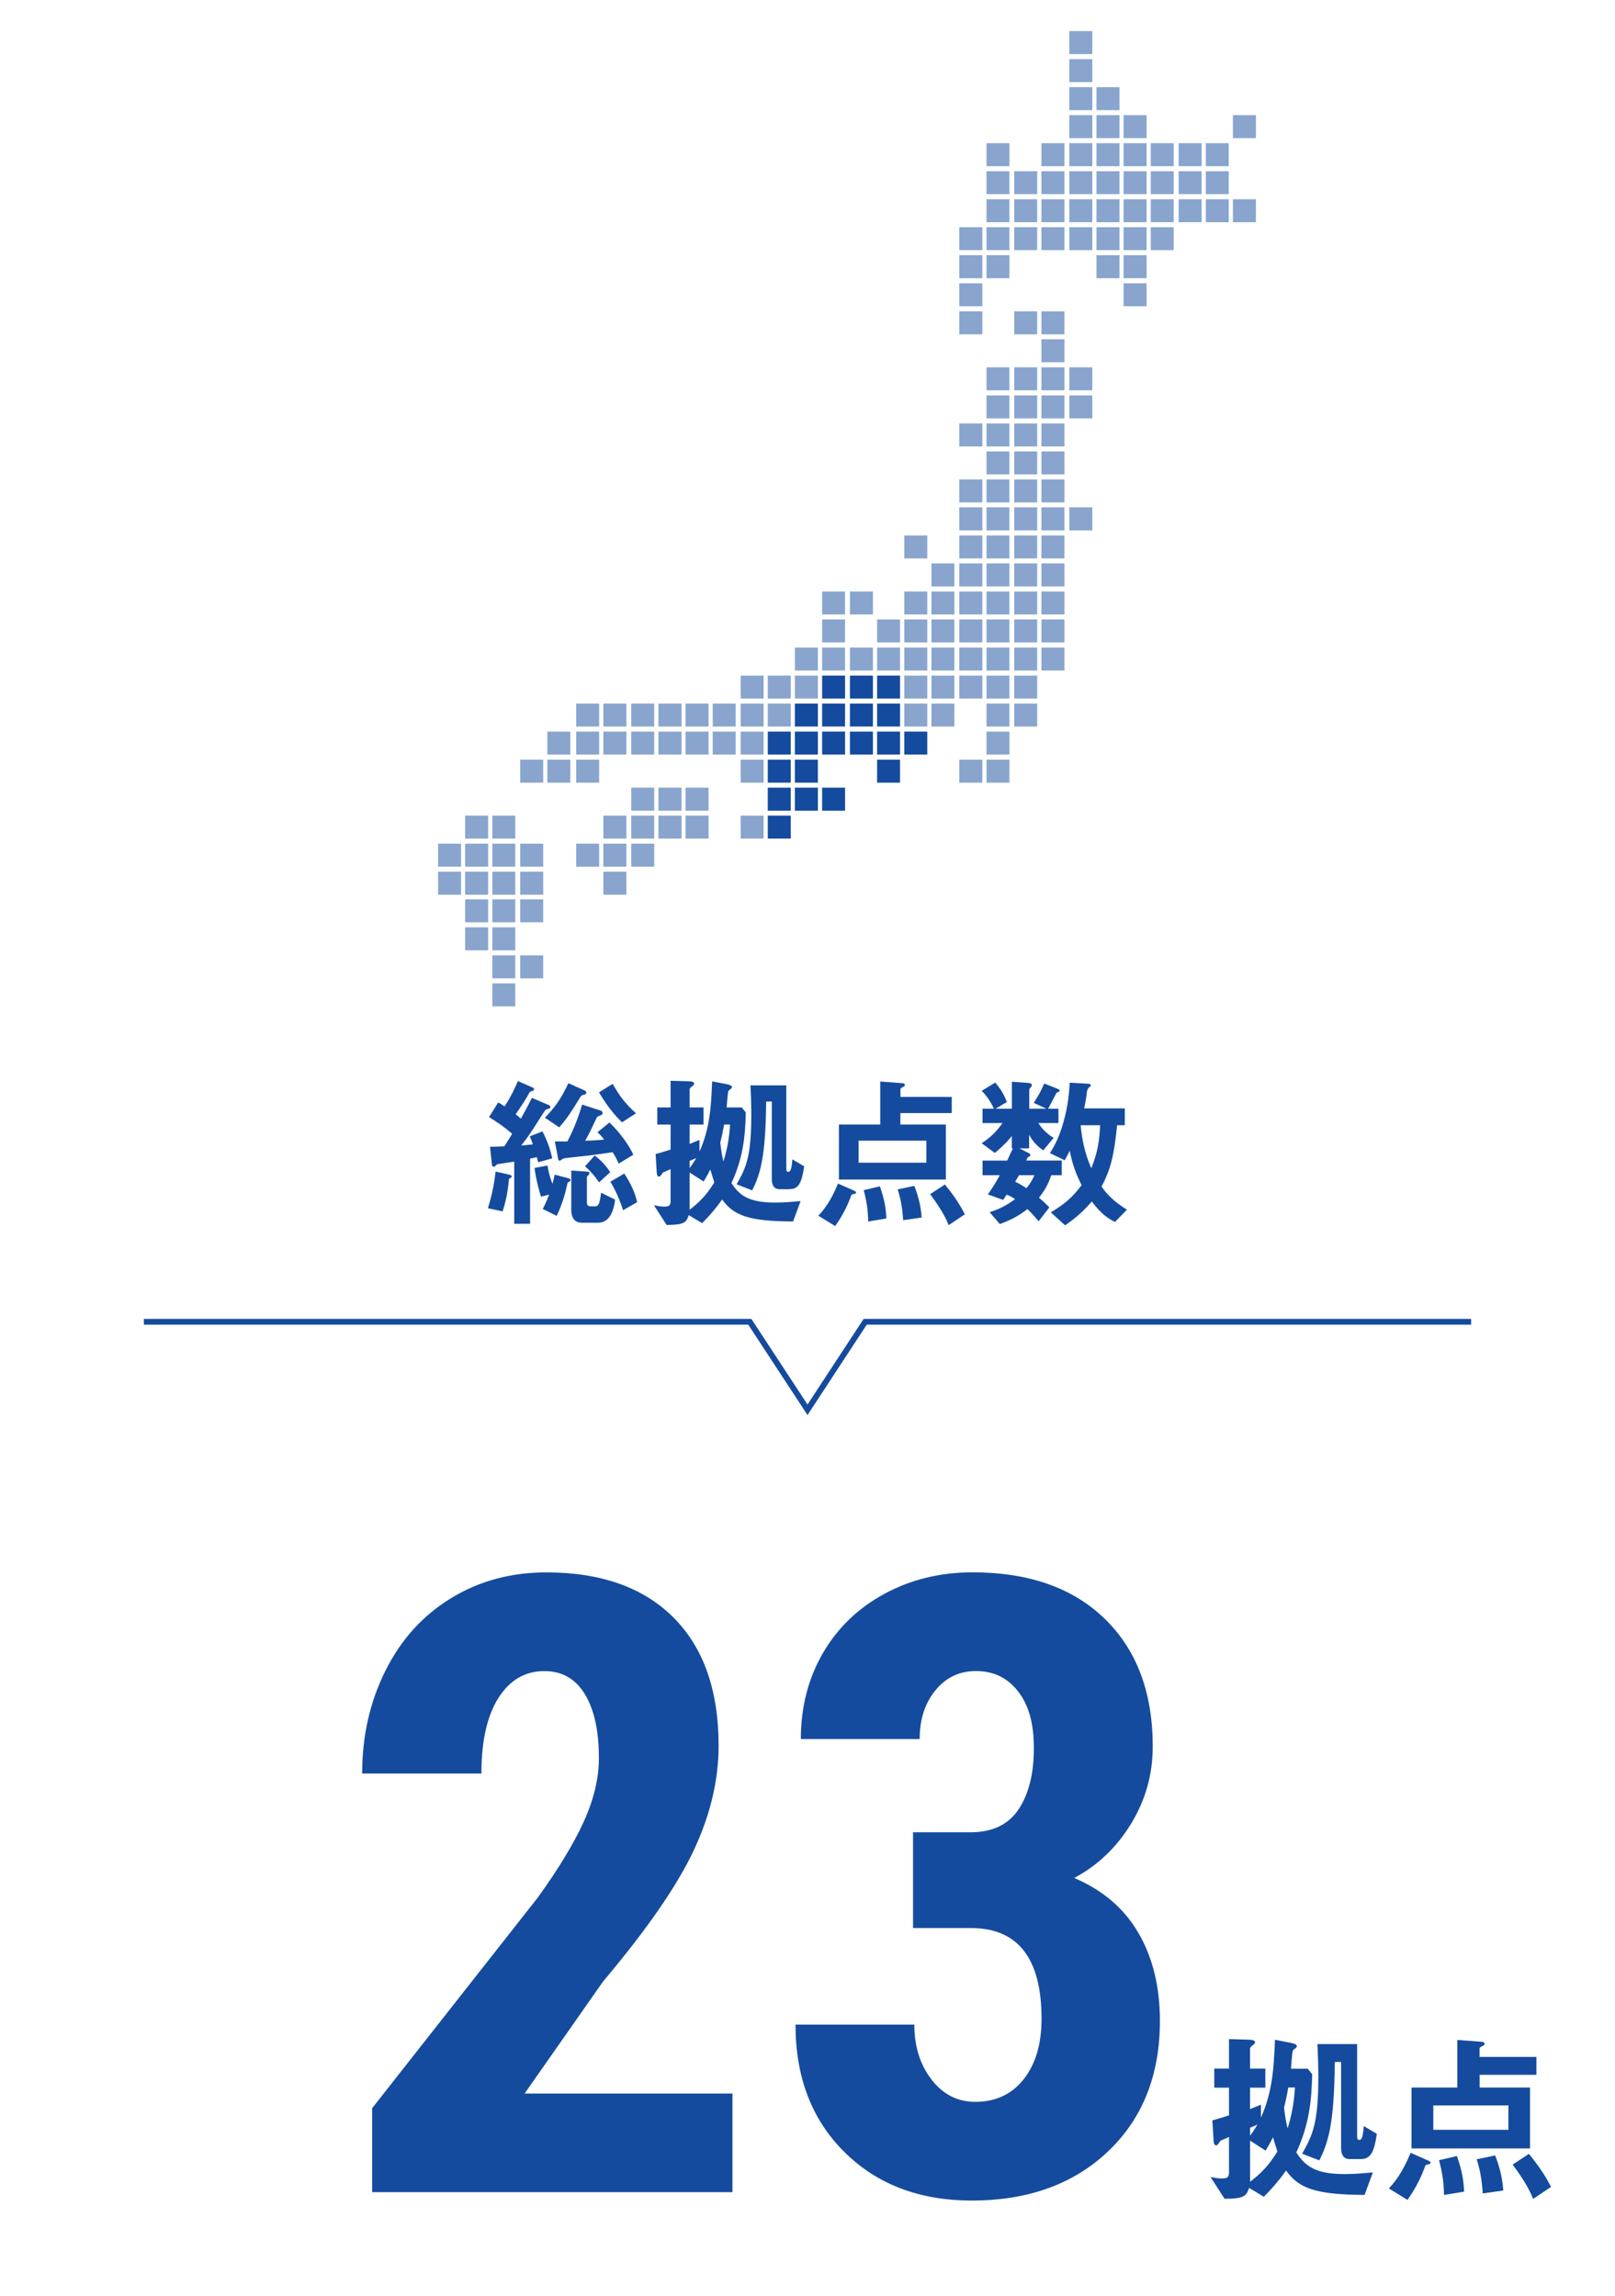 <?xml version="1.0" encoding="UTF-8"?>
<svg id="_レイヤー_2" data-name="レイヤー 2" xmlns="http://www.w3.org/2000/svg" viewBox="0 0 252 358.2">
  <defs>
    <style>
      .cls-1, .cls-2 {
        fill: none;
      }

      .cls-2 {
        stroke: #144b9e;
        stroke-miterlimit: 10;
        stroke-width: .9px;
      }

      .cls-3 {
        fill: #89a5ce;
      }

      .cls-3, .cls-4 {
        fill-rule: evenodd;
      }

      .cls-5, .cls-4 {
        fill: #144b9e;
      }
    </style>
  </defs>
  <g id="design">
    <g>
      <g>
        <g>
          <path class="cls-5" d="M79.43,183.91c-.26,2.73-.7,4.19-1.01,5.1l-2.29-.49c.62-2,.96-3.64,1.2-5.72l2.08.47c.44.1.44.26.44.29,0,.13-.18.23-.42.36ZM83.98,181.36c-.08-.31-.08-.36-.23-.81-.39.1-.62.16-1.04.23v10.17h-2.47v-9.7c-.26.03-1.17.18-2.29.34-.23.03-.42.05-.55.23q-.21.23-.34.23c-.16,0-.26-.13-.29-.23l-.31-2.89c.7,0,.94,0,2.24-.08.47-.7,1.01-1.61,1.22-1.95-1.35-1.14-2.31-1.79-3.61-2.6l1.43-2.29c.42.23.49.29.99.62.94-1.43,1.56-2.7,2.08-3.95l2.31,1.01c.1.05.21.13.21.26s-.1.23-.21.26c-.39.1-.42.1-.55.34-.42.81-1.33,2.21-2.11,3.3.36.29.52.44.81.7,1.14-2.03,1.48-2.78,1.72-3.25l2.68,1.14c.13.05.21.21.21.29,0,.16-.13.21-.26.26-.31.08-.34.08-.52.21-.23.29-.91,1.38-1.27,1.95-1.25,1.98-1.72,2.57-2.5,3.59,1.48-.16,1.64-.16,1.82-.18-.18-.55-.31-.81-.49-1.25l1.98-.78c.91,1.72,1.35,3.35,1.53,4.21l-2.18.6ZM88.82,184.38c-.21.08-.23.1-.29.31-.29,1.4-.78,3.15-1.66,5.02l-2.18-1.07c.31-.6.57-1.14.99-2.24l-1.27.31c-.36-1.17-.73-2.5-1.01-4.47l2.03-.39c.26,1.61.62,2.47.78,2.86.08-.31.23-.86.34-1.43l2.16.57c.13.03.31.16.31.31,0,.08-.08.18-.18.21ZM91.21,170.78c-.39.1-.49.13-.65.39-1.4,2.26-1.9,3.12-3.3,4.73l-2.24-1.51c1.43-1.48,2.39-2.65,3.67-5.38l2.5,1.12c.16.08.29.18.29.36,0,.13-.05.23-.26.29ZM96.54,181.55c-.31-.68-.52-1.09-.94-1.77-.91.13-2.31.34-3.74.52-.62.08-3.69.36-3.98.47-.08.03-.44.34-.55.34-.03,0-.18,0-.23-.23l-.52-2.78h1.95c1.14-2.11,1.87-4.32,2.31-5.75l2.83.91c.18.05.36.21.36.39,0,.26-.26.36-.36.39-.47.18-.52.21-.62.47-.75,1.61-1.07,2.29-1.74,3.48.73-.03,1.66-.05,2.96-.18-.49-.62-.7-.83-1.04-1.14l1.87-1.53c1.66,1.59,3.12,3.64,3.72,5.04l-2.29,1.38ZM93.32,190.78h-2.52c-1.2,0-1.66-.86-1.66-1.95v-6.19l2.57.18c.13,0,.26.05.26.23s-.13.26-.39.55v4.06c0,.39.18.57.62.57h.65c.55,0,.73-.44.94-2.13l2.18,1.07c-.08.68-.39,3.61-2.65,3.61ZM93.47,184.48c-.62-.94-1.35-1.77-2.18-2.5l1.51-1.69c.73.57,1.53,1.27,2.42,2.6l-1.74,1.59ZM97.06,175.12c-1.12-1.09-2.29-2.47-3.59-4.68l2.13-1.33c1.07,1.92,1.98,3.09,3.64,4.6l-2.18,1.4ZM97.22,188.83c-.78-2.47-1.66-3.9-1.98-4.45l2.18-1.27c1.04,1.64,1.64,2.89,2,4.47l-2.21,1.25Z"/>
          <path class="cls-5" d="M123.76,190.59c-7.07-.03-9.31-.99-11.08-3.43-.96,1.35-1.74,2.29-3.12,3.69l-2.08-1.25c-.42,1.14-.65,1.51-3.46,1.53l-1.98-3.07c.68.13,1.17.21,1.61.21.73,0,.99-.18.99-.88v-4.97c-.68.31-.86.39-1.14.49-.08.05-.08.08-.16.18-.31.44-.34.49-.49.49-.31,0-.36-.31-.39-.88l-.16-2.63c.86-.23,1.46-.42,2.34-.7v-3.9h-2.08v-2.68h2.08v-4.16l2.68.08c.44,0,.99.05.99.34,0,.16-.08.29-.31.44-.29.23-.39.31-.39.52v2.78h2.16v2.68h-2.16v3.02c.23-.08,1.3-.55,1.53-.62v1.82c1.59-3.51,1.82-6.86,1.98-10.97l2.26.44c.21.05.83.16.83.47,0,.16-.13.23-.26.34-.26.18-.34.31-.36.52-.05.34-.18,1.95-.21,2.31h2.37l.62.78c-.08,3.8-.44,7.15-2.24,11.02,1.25,1.9,2.65,3.04,6.81,3.04,1.4,0,2.78-.13,3.98-.23l-1.17,3.17ZM107.61,181.13v1.12c.31-.42.55-.75,1.04-1.56-.42.18-.6.26-1.04.44ZM110.83,182.48c-.23.44-.52,1.04-1.04,1.87l-2.18-1.4v5.8c1.46-1.12,2.55-2.16,3.85-4.26-.34-1.04-.36-1.17-.62-2ZM112.99,175.46c-.16.88-.29,1.61-.6,2.81.13,1.14.26,2,.49,2.96.52-1.72.88-3.28,1.04-5.77h-.94ZM123.21,185.55h-1.56c-1.01,0-1.22-.83-1.22-1.59v-12.09h-.88c-.03,2.08-.08,5.12-.42,7.75-.26,2.13-.75,4.21-1.77,6.11l-2.42-.94c1.53-2.68,2.29-4.42,2.29-10.92,0-2.18-.1-3.67-.13-4.52h5.59v12.97c0,.34.05.52.29.52s.34-.16.42-.39c.13-.36.18-.88.23-1.56l1.85,1.09c-.36,2.47-.83,3.56-2.26,3.56Z"/>
          <path class="cls-5" d="M133.11,186.33c-.21.03-.23.05-.29.21-.39,1.04-1.01,2.65-2.5,4.76l-2.63-1.61c.75-.81,1.85-2.05,3.07-5.02l2.29,1.01c.39.18.52.23.52.42,0,.13-.13.16-.47.23ZM140.49,173.67v1.79h7.1v8.58h-16.69v-8.58h6.45v-6.71l3.46.26c.16,0,.39.08.39.29,0,.16-.16.23-.31.31-.13.05-.39.18-.39.34v1.2h8.01v2.52h-8.01ZM144.55,177.98h-10.58v3.43h10.58v-3.43ZM135.47,190.59c-.03-1.79-.26-3.28-.7-4.89l2.52-.6c.81,2.26.96,3.72,1.01,5.02l-2.83.47ZM140.93,190.39c-.13-1.74-.31-3.09-.86-4.81l2.6-.55c.83,2.16,1.04,3.59,1.14,4.94l-2.89.42ZM148.03,191.17c-.31-.78-.91-2.18-2.89-4.84l2.29-1.51c1.2,1.43,2.29,2.99,3.12,4.65l-2.52,1.69Z"/>
          <path class="cls-5" d="M164.04,183.37c-.49,1.43-.99,2.31-1.92,3.51.7.6,1.09.94,1.61,1.51l-1.66,2.16c-.96-1.12-1.35-1.51-1.74-1.9-1.43,1.09-2.5,1.66-4.32,2.34l-1.59-1.85c1.51-.49,2.57-1.01,3.98-2.05-.57-.36-.83-.49-1.3-.7-.31.44-.36.49-.57.83l-2.39-.86c.36-.52.91-1.25,1.87-2.99h-2.7v-2.29h3.85c.31-.65.44-.96.88-1.9h-.16v-1.92c-.44.55-1.17,1.4-2.65,2.63l-2.05-1.51c1.43-.96,2.24-1.74,3.25-3.15h-3.12v-2.24h1.77c-.44-1.01-1.09-1.98-1.9-2.78l2.11-1.3c.86,1.01,1.35,1.82,1.82,3.04l-1.77,1.04h2.55v-4.21l2.52.18c.36.03.6.13.6.36,0,.08-.03.16-.18.34-.16.16-.23.29-.23.39v2.94h2.68l-1.98-.91c.73-1.12,1.01-1.61,1.64-3.02l2.05.81c.1.05.36.16.36.31,0,.1-.08.13-.13.16-.31.13-.34.13-.42.26-.36.75-.86,1.64-1.25,2.39h1.61v2.24h-3.15c.47.7,1.14,1.56,2.39,2.31l-1.61,1.95c-1.22-.83-1.79-1.69-2.21-2.42v2.11h-1.51l1.48.75c.1.05.23.16.23.29,0,.18-.21.23-.39.34-.1.16-.18.31-.26.52h5.54v2.29h-1.64ZM159,183.37c-.21.34-.39.7-.6,1.01.34.16.75.36,1.77,1.01.44-.55.83-1.09,1.25-2.03h-2.42ZM174,190.67c-1.04-.52-2.08-1.14-3.64-3.2-1.35,1.56-2.39,2.47-4.16,3.72l-2.24-2.03c2.16-1.27,3.38-2.34,4.81-4.24-.81-1.61-1.4-3.07-1.85-5.36-.16.31-.42.83-.78,1.48l-2.31-1.12c.73-1.2,1.4-2.31,2.13-4.91.73-2.63.86-4.52.96-6.08l2.78.16c.29.03.49.03.49.23,0,.08,0,.13-.16.26-.31.26-.36.44-.42.68-.08.73-.16,1.33-.44,2.68h6.34v2.63h-1.2c-.49,4.91-1.04,6.89-2.42,9.57,1.27,1.9,2.99,2.99,3.95,3.61l-1.87,1.92ZM168.62,175.57c.26,2.55.65,4.34,1.66,6.71,1.01-2.5,1.27-4.32,1.38-6.71h-3.04Z"/>
        </g>
        <polyline class="cls-2" points="229.55 206.24 135 206.24 126 219.97 117 206.24 22.45 206.24"/>
        <g>
          <g>
            <path class="cls-5" d="M212.94,342.47c-7.83-.03-10.31-1.09-12.27-3.8-1.07,1.5-1.93,2.53-3.46,4.09l-2.3-1.38c-.46,1.27-.72,1.67-3.83,1.7l-2.19-3.4c.75.14,1.3.23,1.79.23.81,0,1.09-.2,1.09-.98v-5.5c-.75.35-.95.43-1.27.55-.09.06-.09.09-.17.2-.35.49-.37.55-.55.55-.35,0-.4-.35-.43-.98l-.17-2.91c.95-.26,1.61-.46,2.59-.78v-4.32h-2.3v-2.97h2.3v-4.61l2.97.09c.49,0,1.09.06,1.09.37,0,.17-.09.32-.35.49-.32.26-.43.35-.43.58v3.08h2.39v2.97h-2.39v3.34c.26-.09,1.44-.6,1.7-.69v2.02c1.76-3.89,2.02-7.6,2.19-12.15l2.5.49c.23.06.92.17.92.52,0,.17-.14.26-.29.37-.29.2-.37.35-.4.58-.06.37-.2,2.16-.23,2.56h2.62l.69.86c-.09,4.2-.49,7.92-2.48,12.21,1.38,2.1,2.94,3.37,7.54,3.37,1.55,0,3.08-.14,4.41-.26l-1.3,3.51ZM195.06,331.99v1.24c.35-.46.6-.83,1.15-1.73-.46.2-.66.29-1.15.49ZM198.63,333.49c-.26.49-.58,1.15-1.15,2.07l-2.42-1.56v6.42c1.61-1.24,2.82-2.39,4.26-4.72-.37-1.15-.4-1.3-.69-2.22ZM201.02,325.71c-.17.98-.32,1.79-.66,3.11.14,1.27.29,2.22.55,3.28.58-1.9.98-3.63,1.15-6.39h-1.04ZM212.34,336.88h-1.73c-1.12,0-1.35-.92-1.35-1.76v-13.39h-.98c-.03,2.3-.09,5.67-.46,8.58-.29,2.36-.83,4.66-1.96,6.77l-2.68-1.04c1.7-2.97,2.53-4.9,2.53-12.09,0-2.42-.12-4.06-.14-5.01h6.19v14.37c0,.37.06.58.32.58s.37-.17.46-.43c.14-.4.2-.98.26-1.73l2.04,1.21c-.4,2.74-.92,3.94-2.5,3.94Z"/>
            <path class="cls-5" d="M222.7,337.75c-.23.03-.26.06-.32.23-.43,1.15-1.12,2.94-2.76,5.27l-2.91-1.79c.83-.89,2.04-2.27,3.4-5.56l2.53,1.12c.43.2.58.26.58.46,0,.14-.14.17-.52.26ZM230.88,323.73v1.99h7.86v9.5h-18.49v-9.5h7.14v-7.43l3.83.29c.17,0,.43.09.43.32,0,.17-.17.26-.35.35-.14.06-.43.2-.43.37v1.32h8.87v2.79h-8.87ZM235.37,328.51h-11.72v3.8h11.72v-3.8ZM225.32,342.47c-.03-1.99-.29-3.63-.78-5.41l2.79-.66c.89,2.5,1.07,4.12,1.12,5.56l-3.14.52ZM231.37,342.24c-.14-1.93-.35-3.43-.95-5.33l2.88-.6c.92,2.39,1.15,3.97,1.27,5.47l-3.2.46ZM239.23,343.1c-.35-.86-1.01-2.42-3.2-5.36l2.53-1.67c1.32,1.58,2.53,3.31,3.46,5.15l-2.79,1.87Z"/>
          </g>
          <g>
            <path class="cls-5" d="M114.28,342.04h-56.21v-13.1l25.81-32.82c3.28-4.54,5.69-8.53,7.24-11.96,1.55-3.43,2.33-6.72,2.33-9.86,0-4.24-.73-7.56-2.19-9.96-1.46-2.4-3.57-3.6-6.32-3.6-3.01,0-5.4,1.4-7.17,4.19-1.77,2.8-2.65,6.73-2.65,11.79h-18.61c0-5.85,1.21-11.2,3.64-16.05,2.42-4.85,5.83-8.62,10.22-11.3,4.39-2.69,9.36-4.03,14.9-4.03,8.52,0,15.12,2.35,19.82,7.04,4.69,4.7,7.04,11.37,7.04,20.02,0,5.37-1.3,10.82-3.9,16.35-2.6,5.53-7.31,12.33-14.12,20.41l-12.25,17.49h32.43v15.4Z"/>
            <path class="cls-5" d="M142.45,285.89h8.98c3.41,0,5.91-1.19,7.5-3.57,1.59-2.38,2.39-5.56,2.39-9.53s-.82-6.76-2.46-8.88c-1.64-2.12-3.83-3.18-6.58-3.18-2.58,0-4.68,1.01-6.32,3.01-1.64,2.01-2.46,4.54-2.46,7.6h-18.54c0-4.98,1.15-9.44,3.44-13.4,2.29-3.95,5.5-7.04,9.63-9.27s8.7-3.34,13.73-3.34c8.78,0,15.66,2.42,20.64,7.27,4.98,4.85,7.47,11.49,7.47,19.92,0,4.32-1.12,8.33-3.37,12.02-2.25,3.69-5.21,6.52-8.88,8.48,4.5,1.92,7.85,4.81,10.06,8.65,2.21,3.84,3.31,8.39,3.31,13.63,0,8.47-2.7,15.26-8.09,20.38-5.39,5.11-12.48,7.67-21.26,7.67-8.17,0-14.8-2.52-19.88-7.57-5.09-5.04-7.63-11.67-7.63-19.88h18.54c0,3.41.9,6.27,2.69,8.58,1.79,2.32,4.06,3.47,6.81,3.47,3.19,0,5.71-1.18,7.57-3.54,1.86-2.36,2.78-5.5,2.78-9.43,0-9.39-3.65-14.11-10.94-14.15h-9.11v-14.94Z"/>
          </g>
        </g>
      </g>
      <g>
        <polygon class="cls-3" points="82.97 122.12 81.17 122.12 81.17 118.53 84.76 118.53 84.76 122.12 82.97 122.12 82.97 122.12"/>
        <polygon class="cls-3" points="87.21 117.73 85.41 117.73 85.41 114.15 88.99 114.15 88.99 117.73 87.21 117.73 87.21 117.73"/>
        <polygon class="cls-3" points="87.21 122.12 85.41 122.12 85.41 118.53 88.99 118.53 88.99 122.12 87.21 122.12 87.21 122.12"/>
        <polygon class="cls-3" points="91.7 113.36 89.91 113.36 89.91 109.78 93.49 109.78 93.49 113.36 91.7 113.36 91.7 113.36"/>
        <polygon class="cls-3" points="91.7 117.73 89.91 117.73 89.91 114.15 93.49 114.15 93.49 117.73 91.7 117.73 91.7 117.73"/>
        <polygon class="cls-3" points="91.7 122.12 89.91 122.12 89.91 118.53 93.49 118.53 93.49 122.12 91.7 122.12 91.7 122.12"/>
        <polygon class="cls-3" points="95.94 113.36 94.15 113.36 94.15 109.78 97.74 109.78 97.74 113.36 95.94 113.36 95.94 113.36"/>
        <polygon class="cls-3" points="95.94 117.73 94.15 117.73 94.15 114.15 97.74 114.15 97.74 117.73 95.94 117.73 95.94 117.73"/>
        <polygon class="cls-3" points="100.29 113.36 98.5 113.36 98.5 109.78 102.08 109.78 102.08 113.36 100.29 113.36 100.29 113.36"/>
        <polygon class="cls-3" points="100.29 117.73 98.5 117.73 98.5 114.15 102.08 114.15 102.08 117.73 100.29 117.73 100.29 117.73"/>
        <polygon class="cls-3" points="100.29 126.49 98.5 126.49 98.5 122.9 102.08 122.9 102.08 126.49 100.29 126.49 100.29 126.49"/>
        <polygon class="cls-3" points="104.54 113.36 102.74 113.36 102.74 109.78 106.34 109.78 106.34 113.36 104.54 113.36 104.54 113.36"/>
        <polygon class="cls-3" points="104.54 117.73 102.74 117.73 102.74 114.15 106.34 114.15 106.34 117.73 104.54 117.73 104.54 117.73"/>
        <polygon class="cls-3" points="104.54 126.49 102.74 126.49 102.74 122.9 106.34 122.9 106.34 126.49 104.54 126.49 104.54 126.49"/>
        <polygon class="cls-3" points="108.77 113.36 106.97 113.36 106.97 109.78 110.56 109.78 110.56 113.36 108.77 113.36 108.77 113.36"/>
        <polygon class="cls-3" points="108.77 117.73 106.97 117.73 106.97 114.15 110.56 114.15 110.56 117.73 108.77 117.73 108.77 117.73"/>
        <polygon class="cls-3" points="108.77 126.49 106.97 126.49 106.97 122.9 110.56 122.9 110.56 126.49 108.77 126.49 108.77 126.49"/>
        <polygon class="cls-3" points="113 113.36 111.21 113.36 111.21 109.78 114.79 109.78 114.79 113.36 113 113.36 113 113.36"/>
        <polygon class="cls-3" points="113 117.73 111.21 117.73 111.21 114.15 114.79 114.15 114.79 117.73 113 117.73 113 117.73"/>
        <polygon class="cls-3" points="117.36 109 115.57 109 115.57 105.41 119.15 105.41 119.15 109 117.36 109 117.36 109"/>
        <polygon class="cls-3" points="117.36 113.36 115.57 113.36 115.57 109.78 119.15 109.78 119.15 113.36 117.36 113.36 117.36 113.36"/>
        <polygon class="cls-3" points="117.36 117.73 115.57 117.73 115.57 114.15 119.15 114.15 119.15 117.73 117.36 117.73 117.36 117.73"/>
        <polygon class="cls-3" points="117.36 122.12 115.57 122.12 115.57 118.53 119.15 118.53 119.15 122.12 117.36 122.12 117.36 122.12"/>
        <polygon class="cls-3" points="121.6 109 119.8 109 119.8 105.41 123.39 105.41 123.39 109 121.6 109 121.6 109"/>
        <polygon class="cls-3" points="121.6 113.36 119.8 113.36 119.8 109.78 123.39 109.78 123.39 113.36 121.6 113.36 121.6 113.36"/>
        <polygon class="cls-4" points="121.6 117.73 119.8 117.73 119.8 114.15 123.39 114.15 123.39 117.73 121.6 117.73 121.6 117.73"/>
        <polygon class="cls-4" points="121.6 122.12 119.8 122.12 119.8 118.53 123.39 118.53 123.39 122.12 121.6 122.12 121.6 122.12"/>
        <polygon class="cls-4" points="121.6 126.49 119.8 126.49 119.8 122.9 123.39 122.9 123.39 126.49 121.6 126.49 121.6 126.49"/>
        <polygon class="cls-3" points="125.83 104.62 124.03 104.62 124.03 101.04 127.62 101.04 127.62 104.62 125.83 104.62 125.83 104.62"/>
        <polygon class="cls-3" points="125.83 109 124.03 109 124.03 105.41 127.62 105.41 127.62 109 125.83 109 125.83 109"/>
        <polygon class="cls-4" points="125.83 113.36 124.03 113.36 124.03 109.78 127.62 109.78 127.62 113.36 125.83 113.36 125.83 113.36"/>
        <polygon class="cls-4" points="125.83 117.73 124.03 117.73 124.03 114.15 127.62 114.15 127.62 117.73 125.83 117.73 125.83 117.73"/>
        <polygon class="cls-4" points="125.83 122.12 124.03 122.12 124.03 118.53 127.62 118.53 127.62 122.12 125.83 122.12 125.83 122.12"/>
        <polygon class="cls-4" points="125.83 126.49 124.03 126.49 124.03 122.9 127.62 122.9 127.62 126.49 125.83 126.49 125.83 126.49"/>
        <polygon class="cls-3" points="130.07 95.87 128.28 95.87 128.28 92.29 131.86 92.29 131.86 95.87 130.07 95.87 130.07 95.87"/>
        <polygon class="cls-3" points="130.07 100.24 128.28 100.24 128.28 96.65 131.86 96.65 131.86 100.24 130.07 100.24 130.07 100.24"/>
        <polygon class="cls-3" points="130.07 104.62 128.28 104.62 128.28 101.04 131.86 101.04 131.86 104.62 130.07 104.62 130.07 104.62"/>
        <polygon class="cls-4" points="130.07 109 128.28 109 128.28 105.41 131.86 105.41 131.86 109 130.07 109 130.07 109"/>
        <polygon class="cls-4" points="130.07 113.36 128.28 113.36 128.28 109.78 131.86 109.78 131.86 113.36 130.07 113.36 130.07 113.36"/>
        <polygon class="cls-4" points="130.07 117.73 128.28 117.73 128.28 114.15 131.86 114.15 131.86 117.73 130.07 117.73 130.07 117.73"/>
        <polygon class="cls-4" points="130.07 126.49 128.28 126.49 128.28 122.9 131.86 122.9 131.86 126.49 130.07 126.49 130.07 126.49"/>
        <polygon class="cls-3" points="134.42 95.87 132.62 95.87 132.62 92.29 136.21 92.29 136.21 95.87 134.42 95.87 134.42 95.87"/>
        <polygon class="cls-3" points="134.42 104.62 132.62 104.62 132.62 101.04 136.21 101.04 136.21 104.62 134.42 104.62 134.42 104.62"/>
        <polygon class="cls-4" points="134.42 109 132.62 109 132.62 105.41 136.21 105.41 136.21 109 134.42 109 134.42 109"/>
        <polygon class="cls-4" points="134.42 113.36 132.62 113.36 132.62 109.78 136.21 109.78 136.21 113.36 134.42 113.36 134.42 113.36"/>
        <polygon class="cls-4" points="134.42 117.73 132.62 117.73 132.62 114.15 136.21 114.15 136.21 117.73 134.42 117.73 134.42 117.73"/>
        <polygon class="cls-3" points="138.66 100.24 136.86 100.24 136.86 96.65 140.44 96.65 140.44 100.24 138.66 100.24 138.66 100.24"/>
        <polygon class="cls-3" points="138.66 104.62 136.86 104.62 136.86 101.04 140.44 101.04 140.44 104.62 138.66 104.62 138.66 104.62"/>
        <polygon class="cls-4" points="138.66 109 136.86 109 136.86 105.41 140.44 105.41 140.44 109 138.66 109 138.66 109"/>
        <polygon class="cls-4" points="138.66 113.36 136.86 113.36 136.86 109.78 140.44 109.78 140.44 113.36 138.66 113.36 138.66 113.36"/>
        <polygon class="cls-4" points="138.66 117.73 136.86 117.73 136.86 114.15 140.44 114.15 140.44 117.73 138.66 117.73 138.66 117.73"/>
        <polygon class="cls-4" points="138.66 122.12 136.86 122.12 136.86 118.53 140.44 118.53 140.44 122.12 138.66 122.12 138.66 122.12"/>
        <polygon class="cls-3" points="142.89 87.13 141.1 87.13 141.1 83.55 144.69 83.55 144.69 87.13 142.89 87.13 142.89 87.13"/>
        <polygon class="cls-3" points="142.89 95.87 141.1 95.87 141.1 92.29 144.69 92.29 144.69 95.87 142.89 95.87 142.89 95.87"/>
        <polygon class="cls-3" points="142.89 100.24 141.1 100.24 141.1 96.65 144.69 96.65 144.69 100.24 142.89 100.24 142.89 100.24"/>
        <polygon class="cls-3" points="142.89 104.62 141.1 104.62 141.1 101.04 144.69 101.04 144.69 104.62 142.89 104.62 142.89 104.62"/>
        <polygon class="cls-3" points="142.89 109 141.1 109 141.1 105.41 144.69 105.41 144.69 109 142.89 109 142.89 109"/>
        <polygon class="cls-3" points="142.89 113.36 141.1 113.36 141.1 109.78 144.69 109.78 144.69 113.36 142.89 113.36 142.89 113.36"/>
        <polygon class="cls-4" points="142.89 117.73 141.1 117.73 141.1 114.15 144.69 114.15 144.69 117.73 142.89 117.73 142.89 117.73"/>
        <polygon class="cls-3" points="147.13 91.5 145.34 91.5 145.34 87.91 148.92 87.91 148.92 91.5 147.13 91.5 147.13 91.5"/>
        <polygon class="cls-3" points="147.13 95.87 145.34 95.87 145.34 92.29 148.92 92.29 148.92 95.87 147.13 95.87 147.13 95.87"/>
        <polygon class="cls-3" points="147.13 100.24 145.34 100.24 145.34 96.65 148.92 96.65 148.92 100.24 147.13 100.24 147.13 100.24"/>
        <polygon class="cls-3" points="147.13 104.62 145.34 104.62 145.34 101.04 148.92 101.04 148.92 104.62 147.13 104.62 147.13 104.62"/>
        <polygon class="cls-3" points="147.13 109 145.34 109 145.34 105.41 148.92 105.41 148.92 109 147.13 109 147.13 109"/>
        <polygon class="cls-3" points="147.13 113.36 145.34 113.36 145.34 109.78 148.92 109.78 148.92 113.36 147.13 113.36 147.13 113.36"/>
        <polygon class="cls-3" points="151.49 39.03 149.69 39.03 149.69 35.45 153.28 35.45 153.28 39.03 151.49 39.03 151.49 39.03"/>
        <polygon class="cls-3" points="151.49 43.41 149.69 43.41 149.69 39.82 153.28 39.82 153.28 43.41 151.49 43.41 151.49 43.41"/>
        <polygon class="cls-3" points="151.49 47.78 149.69 47.78 149.69 44.2 153.28 44.2 153.28 47.78 151.49 47.78 151.49 47.78"/>
        <polygon class="cls-3" points="151.49 52.17 149.69 52.17 149.69 48.58 153.28 48.58 153.28 52.17 151.49 52.17 151.49 52.17"/>
        <polygon class="cls-3" points="151.49 69.66 149.69 69.66 149.69 66.07 153.28 66.07 153.28 69.66 151.49 69.66 151.49 69.66"/>
        <polygon class="cls-3" points="151.49 78.39 149.69 78.39 149.69 74.81 153.28 74.81 153.28 78.39 151.49 78.39 151.49 78.39"/>
        <polygon class="cls-3" points="151.49 82.76 149.69 82.76 149.69 79.16 153.28 79.16 153.28 82.76 151.49 82.76 151.49 82.76"/>
        <polygon class="cls-3" points="151.49 87.13 149.69 87.13 149.69 83.55 153.28 83.55 153.28 87.13 151.49 87.13 151.49 87.13"/>
        <polygon class="cls-3" points="151.49 91.5 149.69 91.5 149.69 87.91 153.28 87.91 153.28 91.5 151.49 91.5 151.49 91.5"/>
        <polygon class="cls-3" points="151.49 95.87 149.69 95.87 149.69 92.29 153.28 92.29 153.28 95.87 151.49 95.87 151.49 95.87"/>
        <polygon class="cls-3" points="151.49 100.24 149.69 100.24 149.69 96.65 153.28 96.65 153.28 100.24 151.49 100.24 151.49 100.24"/>
        <polygon class="cls-3" points="151.49 104.62 149.69 104.62 149.69 101.04 153.28 101.04 153.28 104.62 151.49 104.62 151.49 104.62"/>
        <polygon class="cls-3" points="151.49 109 149.69 109 149.69 105.41 153.28 105.41 153.28 109 151.49 109 151.49 109"/>
        <polygon class="cls-3" points="151.49 122.12 149.69 122.12 149.69 118.53 153.28 118.53 153.28 122.12 151.49 122.12 151.49 122.12"/>
        <polygon class="cls-3" points="155.72 25.93 153.93 25.93 153.93 22.34 157.51 22.34 157.51 25.93 155.72 25.93 155.72 25.93"/>
        <polygon class="cls-3" points="155.72 30.29 153.93 30.29 153.93 26.72 157.51 26.72 157.51 30.29 155.72 30.29 155.72 30.29"/>
        <polygon class="cls-3" points="155.72 34.67 153.93 34.67 153.93 31.09 157.51 31.09 157.51 34.67 155.72 34.67 155.72 34.67"/>
        <polygon class="cls-3" points="155.72 39.03 153.93 39.03 153.93 35.45 157.51 35.45 157.51 39.03 155.72 39.03 155.72 39.03"/>
        <polygon class="cls-3" points="155.72 43.41 153.93 43.41 153.93 39.82 157.51 39.82 157.51 43.41 155.72 43.41 155.72 43.41"/>
        <polygon class="cls-3" points="155.72 60.9 153.93 60.9 153.93 57.31 157.51 57.31 157.51 60.9 155.72 60.9 155.72 60.9"/>
        <polygon class="cls-3" points="155.72 65.28 153.93 65.28 153.93 61.7 157.51 61.7 157.51 65.28 155.72 65.28 155.72 65.28"/>
        <polygon class="cls-3" points="155.72 69.66 153.93 69.66 153.93 66.07 157.51 66.07 157.51 69.66 155.72 69.66 155.72 69.66"/>
        <polygon class="cls-3" points="155.72 74.02 153.93 74.02 153.93 70.44 157.51 70.44 157.51 74.02 155.72 74.02 155.72 74.02"/>
        <polygon class="cls-3" points="155.72 78.39 153.93 78.39 153.93 74.81 157.51 74.81 157.51 78.39 155.72 78.39 155.72 78.39"/>
        <polygon class="cls-3" points="155.72 82.76 153.93 82.76 153.93 79.16 157.51 79.16 157.51 82.76 155.72 82.76 155.72 82.76"/>
        <polygon class="cls-3" points="155.72 87.13 153.93 87.13 153.93 83.55 157.51 83.55 157.51 87.13 155.72 87.13 155.72 87.13"/>
        <polygon class="cls-3" points="155.72 91.5 153.93 91.5 153.93 87.91 157.51 87.91 157.51 91.5 155.72 91.5 155.72 91.5"/>
        <polygon class="cls-3" points="155.72 95.87 153.93 95.87 153.93 92.29 157.51 92.29 157.51 95.87 155.72 95.87 155.72 95.87"/>
        <polygon class="cls-3" points="155.72 100.24 153.93 100.24 153.93 96.65 157.51 96.65 157.51 100.24 155.72 100.24 155.72 100.24"/>
        <polygon class="cls-3" points="155.72 104.62 153.93 104.62 153.93 101.04 157.51 101.04 157.51 104.62 155.72 104.62 155.72 104.62"/>
        <polygon class="cls-3" points="155.72 109 153.93 109 153.93 105.41 157.51 105.41 157.51 109 155.72 109 155.72 109"/>
        <polygon class="cls-3" points="155.72 113.36 153.93 113.36 153.93 109.78 157.51 109.78 157.51 113.36 155.72 113.36 155.72 113.36"/>
        <polygon class="cls-3" points="155.72 117.73 153.93 117.73 153.93 114.15 157.51 114.15 157.51 117.73 155.72 117.73 155.72 117.73"/>
        <polygon class="cls-3" points="155.72 122.12 153.93 122.12 153.93 118.53 157.51 118.53 157.51 122.12 155.72 122.12 155.72 122.12"/>
        <polygon class="cls-3" points="160.05 30.29 158.26 30.29 158.26 26.72 161.84 26.72 161.84 30.29 160.05 30.29 160.05 30.29"/>
        <polygon class="cls-3" points="160.05 34.67 158.26 34.67 158.26 31.09 161.84 31.09 161.84 34.67 160.05 34.67 160.05 34.67"/>
        <polygon class="cls-3" points="160.05 39.03 158.26 39.03 158.26 35.45 161.84 35.45 161.84 39.03 160.05 39.03 160.05 39.03"/>
        <polygon class="cls-3" points="160.05 52.17 158.26 52.17 158.26 48.58 161.84 48.58 161.84 52.17 160.05 52.17 160.05 52.17"/>
        <polygon class="cls-3" points="160.05 60.9 158.26 60.9 158.26 57.31 161.84 57.31 161.84 60.9 160.05 60.9 160.05 60.9"/>
        <polygon class="cls-3" points="160.05 65.28 158.26 65.28 158.26 61.7 161.84 61.7 161.84 65.28 160.05 65.28 160.05 65.28"/>
        <polygon class="cls-3" points="160.05 69.66 158.26 69.66 158.26 66.07 161.84 66.07 161.84 69.66 160.05 69.66 160.05 69.66"/>
        <polygon class="cls-3" points="160.05 74.02 158.26 74.02 158.26 70.44 161.84 70.44 161.84 74.02 160.05 74.02 160.05 74.02"/>
        <polygon class="cls-3" points="160.05 78.39 158.26 78.39 158.26 74.81 161.84 74.81 161.84 78.39 160.05 78.39 160.05 78.39"/>
        <polygon class="cls-3" points="160.05 82.76 158.26 82.76 158.26 79.16 161.84 79.16 161.84 82.76 160.05 82.76 160.05 82.76"/>
        <polygon class="cls-3" points="160.05 87.13 158.26 87.13 158.26 83.55 161.84 83.55 161.84 87.13 160.05 87.13 160.05 87.13"/>
        <polygon class="cls-3" points="160.05 91.5 158.26 91.5 158.26 87.91 161.84 87.91 161.84 91.5 160.05 91.5 160.05 91.5"/>
        <polygon class="cls-3" points="160.05 95.87 158.26 95.87 158.26 92.29 161.84 92.29 161.84 95.87 160.05 95.87 160.05 95.87"/>
        <polygon class="cls-3" points="160.05 100.24 158.26 100.24 158.26 96.65 161.84 96.65 161.84 100.24 160.05 100.24 160.05 100.24"/>
        <polygon class="cls-3" points="160.05 104.62 158.26 104.62 158.26 101.04 161.84 101.04 161.84 104.62 160.05 104.62 160.05 104.62"/>
        <polygon class="cls-3" points="160.05 109 158.26 109 158.26 105.41 161.84 105.41 161.84 109 160.05 109 160.05 109"/>
        <polygon class="cls-3" points="160.05 113.36 158.26 113.36 158.26 109.78 161.84 109.78 161.84 113.36 160.05 113.36 160.05 113.36"/>
        <polygon class="cls-3" points="164.29 25.93 162.5 25.93 162.5 22.34 166.09 22.34 166.09 25.93 164.29 25.93 164.29 25.93"/>
        <polygon class="cls-3" points="164.29 30.29 162.5 30.29 162.5 26.72 166.09 26.72 166.09 30.29 164.29 30.29 164.29 30.29"/>
        <polygon class="cls-3" points="164.29 34.67 162.5 34.67 162.5 31.09 166.09 31.09 166.09 34.67 164.29 34.67 164.29 34.67"/>
        <polygon class="cls-3" points="164.29 39.03 162.5 39.03 162.5 35.45 166.09 35.45 166.09 39.03 164.29 39.03 164.29 39.03"/>
        <polygon class="cls-3" points="164.29 52.17 162.5 52.17 162.5 48.58 166.09 48.58 166.09 52.17 164.29 52.17 164.29 52.17"/>
        <polygon class="cls-3" points="164.29 56.52 162.5 56.52 162.5 52.94 166.09 52.94 166.09 56.52 164.29 56.52 164.29 56.52"/>
        <polygon class="cls-3" points="164.29 60.9 162.5 60.9 162.5 57.31 166.09 57.31 166.09 60.9 164.29 60.9 164.29 60.9"/>
        <polygon class="cls-3" points="164.29 65.28 162.5 65.28 162.5 61.7 166.09 61.7 166.09 65.28 164.29 65.28 164.29 65.28"/>
        <polygon class="cls-3" points="164.29 69.66 162.5 69.66 162.5 66.07 166.09 66.07 166.09 69.66 164.29 69.66 164.29 69.66"/>
        <polygon class="cls-3" points="164.29 74.02 162.5 74.02 162.5 70.44 166.09 70.44 166.09 74.02 164.29 74.02 164.29 74.02"/>
        <polygon class="cls-3" points="164.29 78.39 162.5 78.39 162.5 74.81 166.09 74.81 166.09 78.39 164.29 78.39 164.29 78.39"/>
        <polygon class="cls-3" points="164.29 82.76 162.5 82.76 162.5 79.16 166.09 79.16 166.09 82.76 164.29 82.76 164.29 82.76"/>
        <polygon class="cls-3" points="164.29 87.13 162.5 87.13 162.5 83.55 166.09 83.55 166.09 87.13 164.29 87.13 164.29 87.13"/>
        <polygon class="cls-3" points="164.29 91.5 162.5 91.5 162.5 87.91 166.09 87.91 166.09 91.5 164.29 91.5 164.29 91.5"/>
        <polygon class="cls-3" points="164.29 95.87 162.5 95.87 162.5 92.29 166.09 92.29 166.09 95.87 164.29 95.87 164.29 95.87"/>
        <polygon class="cls-3" points="164.29 100.24 162.5 100.24 162.5 96.65 166.09 96.65 166.09 100.24 164.29 100.24 164.29 100.24"/>
        <polygon class="cls-3" points="164.29 104.62 162.5 104.62 162.5 101.04 166.09 101.04 166.09 104.62 164.29 104.62 164.29 104.62"/>
        <polygon class="cls-3" points="168.64 8.44 166.85 8.44 166.85 4.85 170.44 4.85 170.44 8.44 168.64 8.44 168.64 8.44"/>
        <polygon class="cls-3" points="168.64 12.81 166.85 12.81 166.85 9.23 170.44 9.23 170.44 12.81 168.64 12.81 168.64 12.81"/>
        <polygon class="cls-3" points="168.64 17.19 166.85 17.19 166.85 13.6 170.44 13.6 170.44 17.19 168.64 17.19 168.64 17.19"/>
        <polygon class="cls-3" points="168.64 21.55 166.85 21.55 166.85 17.97 170.44 17.97 170.44 21.55 168.64 21.55 168.64 21.55"/>
        <polygon class="cls-3" points="168.64 25.93 166.85 25.93 166.85 22.34 170.44 22.34 170.44 25.93 168.64 25.93 168.64 25.93"/>
        <polygon class="cls-3" points="168.64 30.29 166.85 30.29 166.85 26.72 170.44 26.72 170.44 30.29 168.64 30.29 168.64 30.29"/>
        <polygon class="cls-3" points="168.64 34.67 166.85 34.67 166.85 31.09 170.44 31.09 170.44 34.67 168.64 34.67 168.64 34.67"/>
        <polygon class="cls-3" points="168.64 39.03 166.85 39.03 166.85 35.45 170.44 35.45 170.44 39.03 168.64 39.03 168.64 39.03"/>
        <polygon class="cls-3" points="168.64 60.9 166.85 60.9 166.85 57.31 170.44 57.31 170.44 60.9 168.64 60.9 168.64 60.9"/>
        <polygon class="cls-3" points="168.64 65.28 166.85 65.28 166.85 61.7 170.44 61.7 170.44 65.28 168.64 65.28 168.64 65.28"/>
        <polygon class="cls-3" points="168.64 82.76 166.85 82.76 166.85 79.16 170.44 79.16 170.44 82.76 168.64 82.76 168.64 82.76"/>
        <polygon class="cls-3" points="172.89 17.19 171.09 17.19 171.09 13.6 174.68 13.6 174.68 17.19 172.89 17.19 172.89 17.19"/>
        <polygon class="cls-3" points="172.89 21.55 171.09 21.55 171.09 17.97 174.68 17.97 174.68 21.55 172.89 21.55 172.89 21.55"/>
        <polygon class="cls-3" points="172.89 25.93 171.09 25.93 171.09 22.34 174.68 22.34 174.68 25.93 172.89 25.93 172.89 25.93"/>
        <polygon class="cls-3" points="172.89 30.29 171.09 30.29 171.09 26.72 174.68 26.72 174.68 30.29 172.89 30.29 172.89 30.29"/>
        <polygon class="cls-3" points="172.89 34.67 171.09 34.67 171.09 31.09 174.68 31.09 174.68 34.67 172.89 34.67 172.89 34.67"/>
        <polygon class="cls-3" points="172.89 39.03 171.09 39.03 171.09 35.45 174.68 35.45 174.68 39.03 172.89 39.03 172.89 39.03"/>
        <polygon class="cls-3" points="172.89 43.41 171.09 43.41 171.09 39.82 174.68 39.82 174.68 43.41 172.89 43.41 172.89 43.41"/>
        <polygon class="cls-3" points="177.11 21.55 175.32 21.55 175.32 17.97 178.91 17.97 178.91 21.55 177.11 21.55 177.11 21.55"/>
        <polygon class="cls-3" points="177.11 25.93 175.32 25.93 175.32 22.34 178.91 22.34 178.91 25.93 177.11 25.93 177.11 25.93"/>
        <polygon class="cls-3" points="177.11 30.29 175.32 30.29 175.32 26.72 178.91 26.72 178.91 30.29 177.11 30.29 177.11 30.29"/>
        <polygon class="cls-3" points="177.11 34.67 175.32 34.67 175.32 31.09 178.91 31.09 178.91 34.67 177.11 34.67 177.11 34.67"/>
        <polygon class="cls-3" points="177.11 39.03 175.32 39.03 175.32 35.45 178.91 35.45 178.91 39.03 177.11 39.03 177.11 39.03"/>
        <polygon class="cls-3" points="177.11 43.41 175.32 43.41 175.32 39.82 178.91 39.82 178.91 43.41 177.11 43.41 177.11 43.41"/>
        <polygon class="cls-3" points="177.11 47.78 175.32 47.78 175.32 44.2 178.91 44.2 178.91 47.78 177.11 47.78 177.11 47.78"/>
        <polygon class="cls-3" points="181.35 25.93 179.56 25.93 179.56 22.34 183.14 22.34 183.14 25.93 181.35 25.93 181.35 25.93"/>
        <polygon class="cls-3" points="181.35 30.29 179.56 30.29 179.56 26.72 183.14 26.72 183.14 30.29 181.35 30.29 181.35 30.29"/>
        <polygon class="cls-3" points="181.35 34.67 179.56 34.67 179.56 31.09 183.14 31.09 183.14 34.67 181.35 34.67 181.35 34.67"/>
        <polygon class="cls-3" points="181.35 39.03 179.56 39.03 179.56 35.45 183.14 35.45 183.14 39.03 181.35 39.03 181.35 39.03"/>
        <polygon class="cls-3" points="185.7 25.93 183.91 25.93 183.91 22.34 187.5 22.34 187.5 25.93 185.7 25.93 185.7 25.93"/>
        <polygon class="cls-3" points="185.7 30.29 183.91 30.29 183.91 26.72 187.5 26.72 187.5 30.29 185.7 30.29 185.7 30.29"/>
        <polygon class="cls-3" points="185.7 34.67 183.91 34.67 183.91 31.09 187.5 31.09 187.5 34.67 185.7 34.67 185.7 34.67"/>
        <polygon class="cls-3" points="189.94 25.93 188.15 25.93 188.15 22.34 191.73 22.34 191.73 25.93 189.94 25.93 189.94 25.93"/>
        <polygon class="cls-3" points="189.94 30.29 188.15 30.29 188.15 26.72 191.73 26.72 191.73 30.29 189.94 30.29 189.94 30.29"/>
        <polygon class="cls-3" points="189.94 34.67 188.15 34.67 188.15 31.09 191.73 31.09 191.73 34.67 189.94 34.67 189.94 34.67"/>
        <polygon class="cls-3" points="194.17 21.55 192.38 21.55 192.38 17.97 195.97 17.97 195.97 21.55 194.17 21.55 194.17 21.55"/>
        <polygon class="cls-3" points="194.17 34.67 192.38 34.67 192.38 31.09 195.97 31.09 195.97 34.67 194.17 34.67 194.17 34.67"/>
        <polygon class="cls-3" points="70.15 135.23 68.36 135.23 68.36 131.64 71.94 131.64 71.94 135.23 70.15 135.23 70.15 135.23"/>
        <polygon class="cls-3" points="70.15 139.6 68.36 139.6 68.36 136.01 71.94 136.01 71.94 139.6 70.15 139.6 70.15 139.6"/>
        <polygon class="cls-3" points="74.38 130.84 72.58 130.84 72.58 127.26 76.17 127.26 76.17 130.84 74.38 130.84 74.38 130.84"/>
        <polygon class="cls-3" points="74.38 135.23 72.58 135.23 72.58 131.64 76.17 131.64 76.17 135.23 74.38 135.23 74.38 135.23"/>
        <polygon class="cls-3" points="74.38 139.6 72.58 139.6 72.58 136.01 76.17 136.01 76.17 139.6 74.38 139.6 74.38 139.6"/>
        <polygon class="cls-3" points="78.61 130.84 76.82 130.84 76.82 127.26 80.4 127.26 80.4 130.84 78.61 130.84 78.61 130.84"/>
        <polygon class="cls-3" points="78.61 135.23 76.82 135.23 76.82 131.64 80.4 131.64 80.4 135.23 78.61 135.23 78.61 135.23"/>
        <polygon class="cls-3" points="78.61 139.6 76.82 139.6 76.82 136.01 80.4 136.01 80.4 139.6 78.61 139.6 78.61 139.6"/>
        <polygon class="cls-3" points="82.97 135.23 81.17 135.23 81.17 131.64 84.76 131.64 84.76 135.23 82.97 135.23 82.97 135.23"/>
        <polygon class="cls-3" points="82.97 139.6 81.17 139.6 81.17 136.01 84.76 136.01 84.76 139.6 82.97 139.6 82.97 139.6"/>
        <polygon class="cls-3" points="91.7 135.23 89.91 135.23 89.91 131.64 93.49 131.64 93.49 135.23 91.7 135.23 91.7 135.23"/>
        <polygon class="cls-3" points="95.94 130.84 94.15 130.84 94.15 127.26 97.74 127.26 97.74 130.84 95.94 130.84 95.94 130.84"/>
        <polygon class="cls-3" points="95.94 135.23 94.15 135.23 94.15 131.64 97.74 131.64 97.74 135.23 95.94 135.23 95.94 135.23"/>
        <polygon class="cls-3" points="95.94 139.6 94.15 139.6 94.15 136.01 97.74 136.01 97.74 139.6 95.94 139.6 95.94 139.6"/>
        <polygon class="cls-3" points="100.29 130.84 98.5 130.84 98.5 127.26 102.08 127.26 102.08 130.84 100.29 130.84 100.29 130.84"/>
        <polygon class="cls-3" points="100.29 135.23 98.5 135.23 98.5 131.64 102.08 131.64 102.08 135.23 100.29 135.23 100.29 135.23"/>
        <polygon class="cls-3" points="104.54 130.84 102.74 130.84 102.74 127.26 106.34 127.26 106.34 130.84 104.54 130.84 104.54 130.84"/>
        <polygon class="cls-3" points="108.77 130.84 106.97 130.84 106.97 127.26 110.56 127.26 110.56 130.84 108.77 130.84 108.77 130.84"/>
        <polygon class="cls-3" points="117.36 130.84 115.57 130.84 115.57 127.26 119.15 127.26 119.15 130.84 117.36 130.84 117.36 130.84"/>
        <polygon class="cls-4" points="121.6 130.84 119.8 130.84 119.8 127.26 123.39 127.26 123.39 130.84 121.6 130.84 121.6 130.84"/>
        <polygon class="cls-3" points="74.38 143.91 72.58 143.91 72.58 140.33 76.17 140.33 76.17 143.91 74.38 143.91 74.38 143.91"/>
        <polygon class="cls-3" points="78.61 143.91 76.82 143.91 76.82 140.33 80.4 140.33 80.4 143.91 78.61 143.91 78.61 143.91"/>
        <polygon class="cls-3" points="82.97 143.91 81.17 143.91 81.17 140.33 84.76 140.33 84.76 143.91 82.97 143.91 82.97 143.91"/>
        <polygon class="cls-3" points="74.38 148.27 72.58 148.27 72.58 144.69 76.17 144.69 76.17 148.27 74.38 148.27 74.38 148.27"/>
        <polygon class="cls-3" points="78.61 148.27 76.82 148.27 76.82 144.69 80.4 144.69 80.4 148.27 78.61 148.27 78.61 148.27"/>
        <polygon class="cls-3" points="78.61 152.65 76.82 152.65 76.82 149.06 80.4 149.06 80.4 152.65 78.61 152.65 78.61 152.65"/>
        <polygon class="cls-3" points="78.61 157.02 76.82 157.02 76.82 153.44 80.4 153.44 80.4 157.02 78.61 157.02 78.61 157.02"/>
        <polygon class="cls-3" points="82.97 152.65 81.17 152.65 81.17 149.06 84.76 149.06 84.76 152.65 82.97 152.65 82.97 152.65"/>
      </g>
      <rect class="cls-1" y="0" width="252" height="358.2"/>
    </g>
  </g>
</svg>